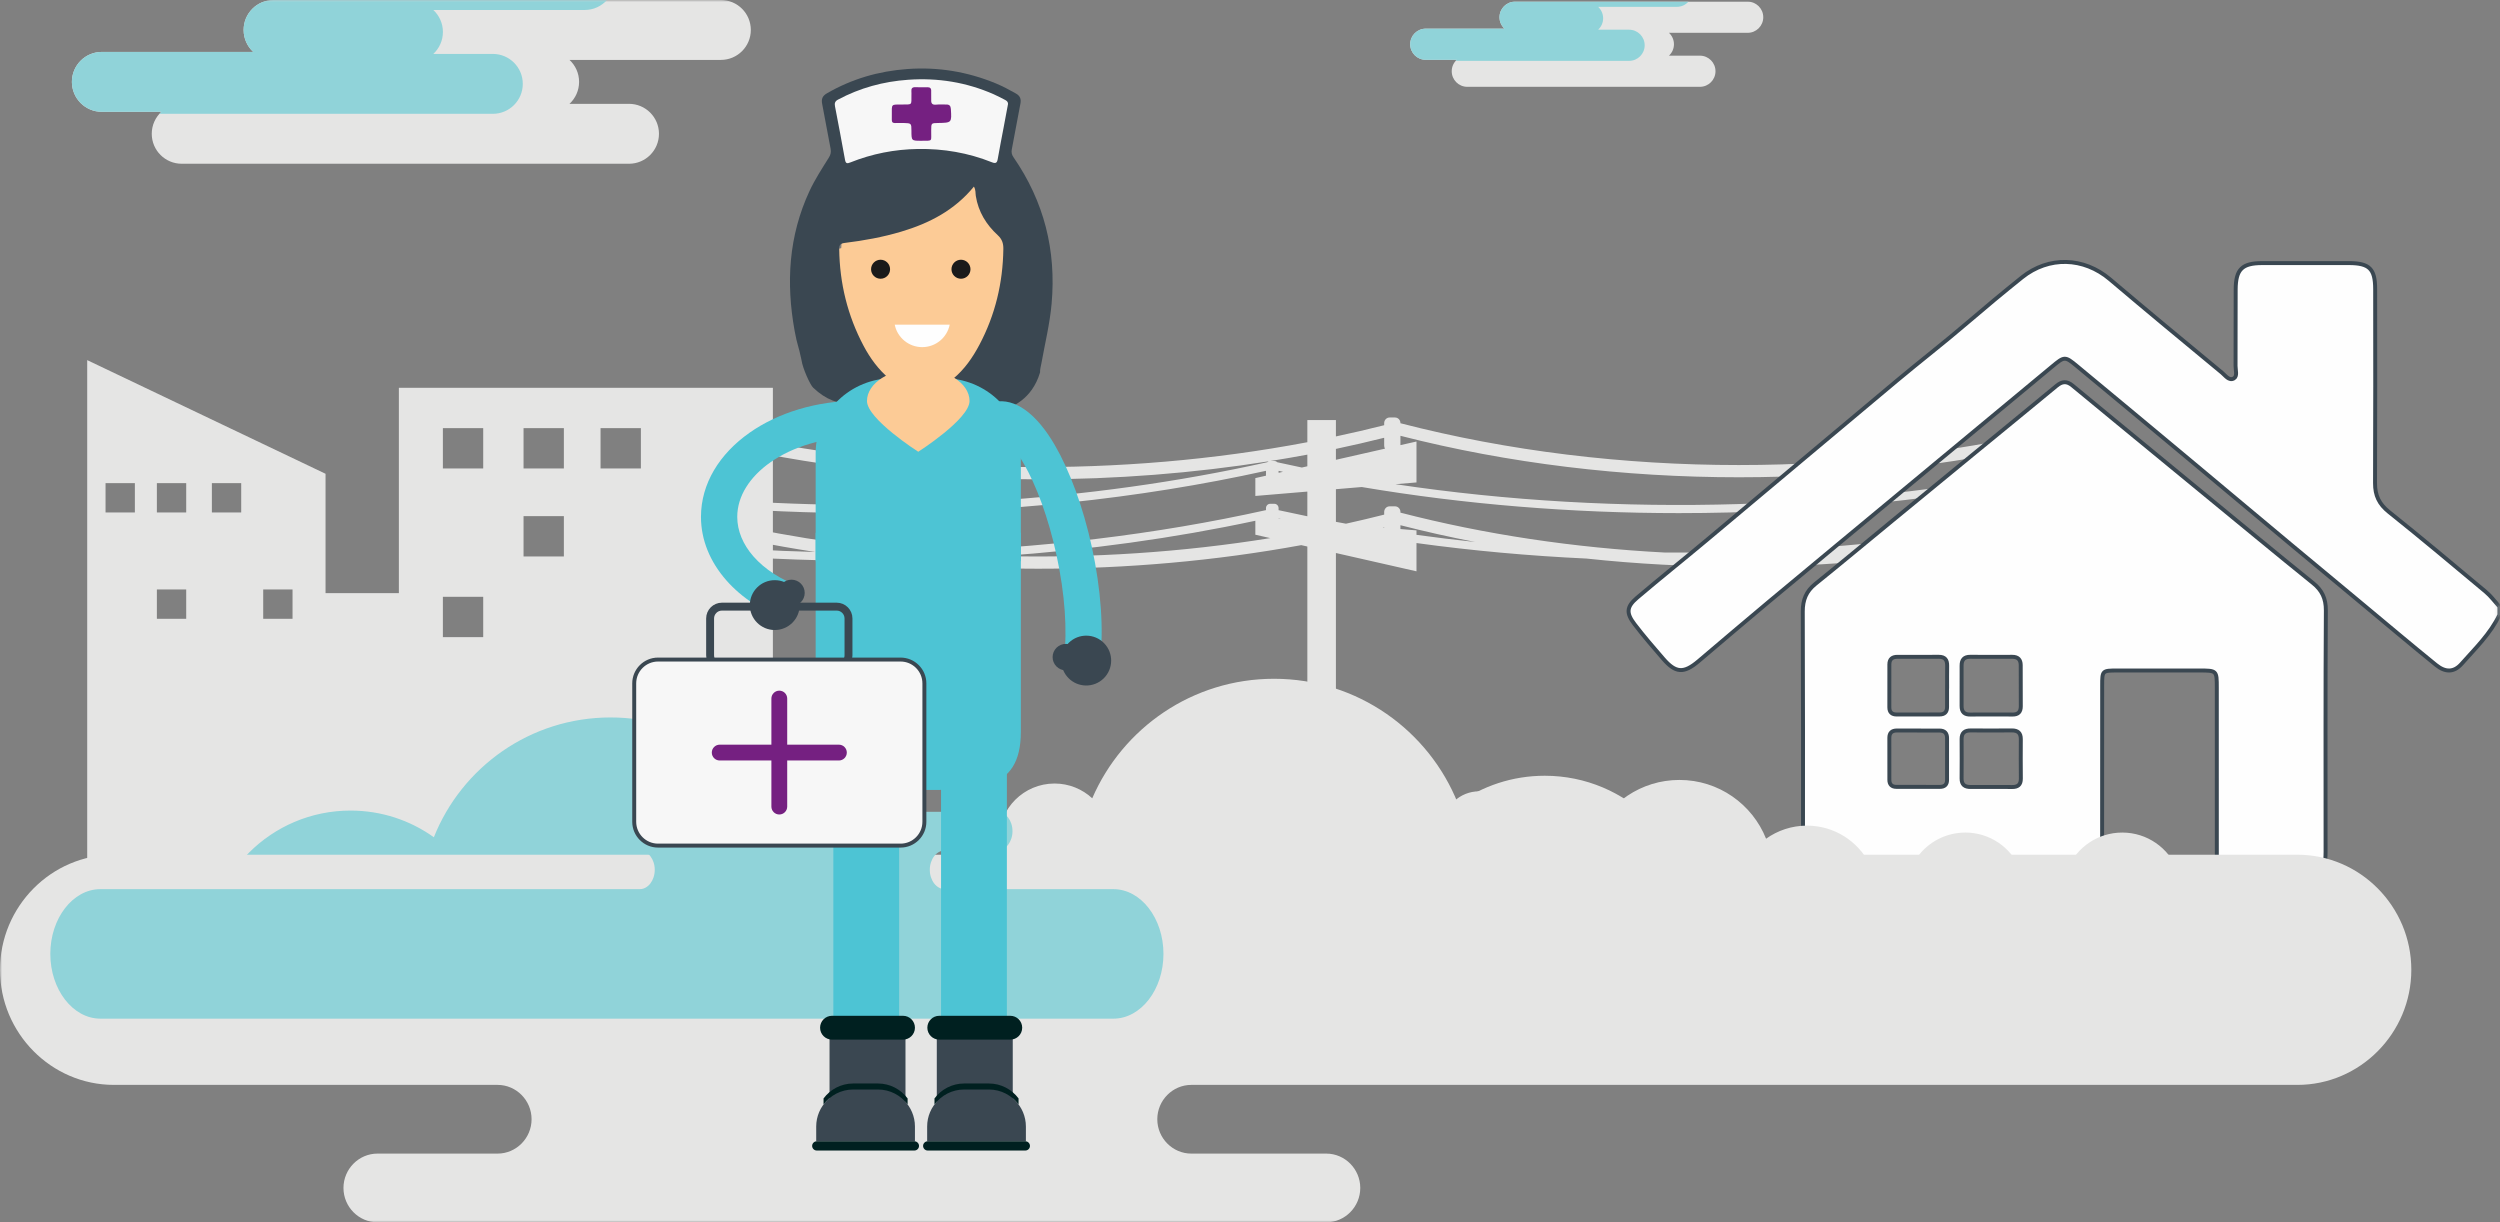 <?xml version="1.0" encoding="UTF-8"?>
<svg width="632px" height="309px" viewBox="0 0 632 309" version="1.1" xmlns="http://www.w3.org/2000/svg" xmlns:xlink="http://www.w3.org/1999/xlink">
    <rect x="0" y="0" width="632" height="309" fill="#808080" stroke="none"/>
    <!-- Generator: Sketch 53.2 (72643) - https://sketchapp.com -->
    <title>Group 54</title>
    <desc>Created with Sketch.</desc>
    <defs>
        <polygon id="path-1" points="0.001 0 631.865 0 631.865 308.998 0.001 308.998"></polygon>
    </defs>
    <g id="Symbols" stroke="none" stroke-width="1" fill="none" fill-rule="evenodd">
        <g id="banner/health_monitoring2" transform="translate(-9, 0)">
            <g id="Group-54" transform="translate(9, 0)">
                <mask id="mask-2" fill="white">
                    <use xlink:href="#path-1"></use>
                </mask>
                <g id="Clip-2"></g>
                <path d="M151.818,118.432 L162.014,118.432 L162.014,108.236 L151.818,108.236 L151.818,118.432 Z M132.352,140.679 L142.548,140.679 L142.548,130.483 L132.352,130.483 L132.352,140.679 Z M132.352,118.432 L142.548,118.432 L142.548,108.236 L132.352,108.236 L132.352,118.432 Z M66.539,156.438 L73.953,156.438 L73.953,149.022 L66.539,149.022 L66.539,156.438 Z M39.658,156.438 L47.074,156.438 L47.074,149.022 L39.658,149.022 L39.658,156.438 Z M53.562,129.556 L60.978,129.556 L60.978,122.141 L53.562,122.141 L53.562,129.556 Z M39.658,129.556 L47.074,129.556 L47.074,122.141 L39.658,122.141 L39.658,129.556 Z M26.681,129.556 L34.096,129.556 L34.096,122.141 L26.681,122.141 L26.681,129.556 Z M111.96,161.072 L122.156,161.072 L122.156,150.876 L111.96,150.876 L111.96,161.072 Z M111.96,118.432 L122.156,118.432 L122.156,108.236 L111.96,108.236 L111.96,118.432 Z M48.41,267.67 C38.632,258.439 29.793,248.225 22.046,237.189 L22.046,150.232 L22.046,91.041 L82.297,119.77 L82.297,149.948 L100.836,149.948 L100.836,98.04 L195.384,98.04 L195.384,197.223 L194.831,227.899 L48.41,267.67 Z" id="Fill-1" fill="#E5E5E4" mask="url(#mask-2)"></path>
                <path d="M253.145,140.568 C275.057,139.052 296.656,136.078 317.351,131.647 L317.351,135.175 C318.609,135.462 319.868,135.748 321.126,136.033 C298.934,139.616 275.982,141.128 253.145,140.568 L253.145,140.568 Z M323.227,131.074 C323.431,131.119 323.635,131.162 323.839,131.207 C323.635,131.19 323.431,131.172 323.227,131.156 L323.227,131.074 Z M329.11,118.192 C327.033,117.762 324.964,117.319 322.905,116.86 C322.713,116.668 322.453,116.547 322.164,116.547 L321.151,116.547 C324.281,116.047 327.399,115.513 330.497,114.931 L330.497,117.878 C330.035,117.982 329.572,118.088 329.11,118.192 L329.11,118.192 Z M323.227,119.529 L323.227,119.032 C323.599,119.114 323.972,119.194 324.344,119.275 C323.972,119.359 323.599,119.444 323.227,119.529 L323.227,119.529 Z M337.719,113.482 C341.824,112.617 345.893,111.678 349.922,110.668 L349.922,112.677 C349.922,112.95 350,113.202 350.129,113.418 C345.993,114.357 341.856,115.297 337.719,116.237 L337.719,113.482 Z M349.922,133.271 L349.922,133.395 C349.798,133.384 349.674,133.375 349.55,133.364 C349.674,133.333 349.798,133.302 349.922,133.271 L349.922,133.271 Z M354.032,132.774 C360.25,134.367 366.56,135.788 372.952,137.017 C367.969,136.492 363.013,135.887 358.087,135.208 L358.087,134.081 C356.736,133.966 355.384,133.853 354.032,133.74 L354.032,132.774 Z M328.956,137.812 C329.469,137.928 329.983,138.046 330.497,138.162 L330.497,237.413 L337.719,237.413 L337.719,139.802 C344.508,141.344 351.298,142.887 358.087,144.429 L358.087,137.283 C372.203,139.22 386.577,140.524 401.043,141.202 C413.788,142.57 426.694,143.259 439.601,143.259 C467.505,143.259 495.408,140.055 521.66,133.659 C522.007,132.312 522.344,130.964 522.664,129.616 C490.189,136.574 455.477,139.929 420.838,139.68 C398.004,138.492 375.428,135.131 354.032,129.597 L354.032,129.416 C354.032,128.635 353.418,128.002 352.663,128.002 L351.292,128.002 C350.536,128.002 349.922,128.635 349.922,129.416 L349.922,130.097 C346.726,130.907 343.506,131.674 340.261,132.391 C339.411,132.239 338.567,132.075 337.719,131.918 L337.719,123.668 L344.25,123.12 C370.241,127.511 397.331,129.716 424.426,129.716 C458.562,129.716 492.692,126.22 524.622,119.25 C524.675,118.843 524.731,118.437 524.778,118.031 C524.814,117.719 524.843,117.408 524.874,117.096 C470.319,129.1 409.243,130.875 352.765,122.405 C354.54,122.256 356.313,122.108 358.087,121.959 L358.087,111.61 C356.736,111.917 355.384,112.224 354.032,112.531 L354.032,110.171 C381.301,117.153 410.449,120.655 439.601,120.655 C468.76,120.655 497.913,117.152 525.186,110.167 C525.176,109.116 525.141,108.065 525.082,107.016 C470.611,121.088 408.495,121.08 354.032,106.994 L354.032,106.957 C354.032,106.176 353.418,105.543 352.663,105.543 L351.292,105.543 C350.536,105.543 349.922,106.176 349.922,106.957 L349.922,107.494 C345.894,108.514 341.824,109.46 337.719,110.332 L337.719,106.2 L330.497,106.2 L330.497,111.792 C283.362,120.739 232.135,120.139 185.544,110.005 C185.008,110.933 184.487,111.873 183.972,112.817 C209.202,118.382 235.799,121.17 262.399,121.17 C282.035,121.17 301.668,119.645 320.752,116.612 C320.612,116.663 320.484,116.742 320.376,116.845 C275.251,126.91 225.598,129.942 177.739,125.955 C177.473,126.603 177.207,127.267 176.94,127.948 C190.789,129.12 204.787,129.716 218.787,129.716 C253.299,129.716 287.805,126.145 320.037,119.021 L320.037,120.254 C319.141,120.457 318.247,120.66 317.351,120.864 L317.351,125.377 C321.733,125.008 326.115,124.641 330.497,124.273 L330.497,130.514 C328.062,130.019 325.637,129.507 323.227,128.972 L323.227,128.458 C323.227,127.852 322.75,127.361 322.164,127.361 L321.1,127.361 C320.513,127.361 320.037,127.852 320.037,128.458 L320.037,128.961 C292.13,135.161 262.5,138.677 232.637,139.507 C213.297,137.971 194.238,134.933 176.003,130.387 C175.65,131.33 175.294,132.299 174.94,133.293 C185.102,135.838 195.519,137.922 206.1,139.54 C195.161,139.261 184.252,138.617 173.443,137.619 C173.222,138.28 173,138.95 172.78,139.629 C187.981,141.048 203.383,141.758 218.787,141.758 C220.237,141.758 221.687,141.743 223.137,141.73 C236.115,143.089 249.256,143.773 262.399,143.773 C284.861,143.773 307.319,141.78 328.956,137.812 L328.956,137.812 Z" id="Fill-3" fill="#E5E5E4" mask="url(#mask-2)"></path>
                <path d="M485.144,184.682 L485.144,184.672 C483.264,184.672 481.384,184.671 479.504,184.672 C478.269,184.672 477.625,185.27 477.626,186.527 C477.628,190.07 477.622,193.613 477.631,197.155 C477.634,198.292 478.232,198.914 479.372,198.919 C483.059,198.936 486.746,198.935 490.433,198.924 C491.552,198.921 492.209,198.369 492.212,197.205 C492.223,193.662 492.218,190.119 492.215,186.577 C492.214,185.339 491.582,184.697 490.35,184.686 C488.615,184.671 486.879,184.682 485.144,184.682 M503.389,198.951 C505.122,198.951 506.856,198.92 508.587,198.959 C510.09,198.994 510.886,198.409 510.87,196.811 C510.834,193.49 510.842,190.168 510.861,186.847 C510.869,185.289 510.107,184.641 508.588,184.653 C505.123,184.68 501.657,184.677 498.191,184.655 C496.696,184.645 495.885,185.249 495.895,186.827 C495.915,190.148 495.92,193.469 495.891,196.79 C495.876,198.39 496.711,198.968 498.191,198.951 C499.923,198.929 501.657,198.945 503.389,198.951 M492.218,173.54 L492.233,173.54 C492.233,171.806 492.206,170.071 492.242,168.337 C492.273,166.843 491.703,166.022 490.099,166.036 C486.631,166.065 483.163,166.051 479.694,166.043 C478.39,166.039 477.633,166.591 477.631,167.966 C477.629,171.578 477.629,175.192 477.625,178.805 C477.623,180.071 478.277,180.633 479.514,180.629 C483.127,180.618 486.741,180.621 490.354,180.617 C491.598,180.616 492.216,179.982 492.217,178.743 C492.219,177.008 492.218,175.274 492.218,173.54 M503.343,180.629 C505.146,180.629 506.95,180.606 508.752,180.637 C510.209,180.661 510.863,179.961 510.857,178.536 C510.843,175.074 510.853,171.613 510.838,168.151 C510.833,166.746 510.138,166.035 508.697,166.04 C505.163,166.056 501.629,166.063 498.095,166.035 C496.532,166.022 495.882,166.781 495.892,168.291 C495.913,171.681 495.916,175.071 495.891,178.459 C495.879,180.022 496.626,180.676 498.151,180.641 C499.881,180.603 501.613,180.632 503.343,180.629 M581.322,224.569 L560.915,224.569 C560.263,223.434 560.414,222.182 560.414,220.961 C560.407,205.261 560.41,189.56 560.408,173.86 C560.408,169.504 560.406,169.503 555.951,169.502 C549.077,169.501 542.204,169.5 535.33,169.503 C531.439,169.505 531.431,169.51 531.429,173.328 C531.421,189.101 531.418,204.873 531.413,220.647 C531.412,222.019 531.519,223.419 530.524,224.569 L462.36,224.569 C460.032,223.84 457.866,222.899 456.836,220.432 C456.073,218.599 455.797,216.686 455.798,214.71 C455.799,194.667 455.832,174.624 455.741,154.582 C455.728,151.646 456.621,149.471 458.903,147.63 C465.373,142.414 471.754,137.089 478.173,131.811 C485.153,126.073 492.134,120.336 499.119,114.605 C506.045,108.919 512.994,103.259 519.894,97.541 C521.297,96.378 522.489,96.278 523.923,97.465 C532.274,104.376 540.656,111.25 549.029,118.136 C556.341,124.15 563.652,130.168 570.972,136.174 C575.554,139.933 580.133,143.696 584.752,147.409 C586.982,149.201 587.996,151.286 587.977,154.3 C587.846,174.632 587.91,194.964 587.907,215.297 C587.906,220.789 586.442,222.84 581.322,224.569" id="Fill-4" fill="#FEFEFE" mask="url(#mask-2)"></path>
                <path d="M485.144,184.682 L485.144,184.672 C483.264,184.672 481.384,184.671 479.504,184.672 C478.269,184.672 477.625,185.27 477.626,186.527 C477.628,190.07 477.622,193.613 477.631,197.155 C477.634,198.292 478.232,198.914 479.372,198.919 C483.059,198.936 486.746,198.935 490.433,198.924 C491.552,198.921 492.209,198.369 492.212,197.205 C492.223,193.662 492.218,190.119 492.215,186.577 C492.214,185.339 491.582,184.697 490.35,184.686 C488.615,184.671 486.879,184.682 485.144,184.682 Z M503.389,198.951 C505.122,198.951 506.856,198.92 508.587,198.959 C510.09,198.994 510.886,198.409 510.87,196.811 C510.834,193.49 510.842,190.168 510.861,186.847 C510.869,185.289 510.107,184.641 508.588,184.653 C505.123,184.68 501.657,184.677 498.191,184.655 C496.696,184.645 495.885,185.249 495.895,186.827 C495.915,190.148 495.92,193.469 495.891,196.79 C495.876,198.39 496.711,198.968 498.191,198.951 C499.923,198.929 501.657,198.945 503.389,198.951 Z M492.218,173.54 L492.233,173.54 C492.233,171.806 492.206,170.071 492.242,168.337 C492.273,166.843 491.703,166.022 490.099,166.036 C486.631,166.065 483.163,166.051 479.694,166.043 C478.39,166.039 477.633,166.591 477.631,167.966 C477.629,171.578 477.629,175.192 477.625,178.805 C477.623,180.071 478.277,180.633 479.514,180.629 C483.127,180.618 486.741,180.621 490.354,180.617 C491.598,180.616 492.216,179.982 492.217,178.743 C492.219,177.008 492.218,175.274 492.218,173.54 Z M503.343,180.629 C505.146,180.629 506.95,180.606 508.752,180.637 C510.209,180.661 510.863,179.961 510.857,178.536 C510.843,175.074 510.853,171.613 510.838,168.151 C510.833,166.746 510.138,166.035 508.697,166.04 C505.163,166.056 501.629,166.063 498.095,166.035 C496.532,166.022 495.882,166.781 495.892,168.291 C495.913,171.681 495.916,175.071 495.891,178.459 C495.879,180.022 496.626,180.676 498.151,180.641 C499.881,180.603 501.613,180.632 503.343,180.629 Z M581.322,224.569 L560.915,224.569 C560.263,223.434 560.414,222.182 560.414,220.961 C560.407,205.261 560.41,189.56 560.408,173.86 C560.408,169.504 560.406,169.503 555.951,169.502 C549.077,169.501 542.204,169.5 535.33,169.503 C531.439,169.505 531.431,169.51 531.429,173.328 C531.421,189.101 531.418,204.873 531.413,220.647 C531.412,222.019 531.519,223.419 530.524,224.569 L462.36,224.569 C460.032,223.84 457.866,222.899 456.836,220.432 C456.073,218.599 455.797,216.686 455.798,214.71 C455.799,194.667 455.832,174.624 455.741,154.582 C455.728,151.646 456.621,149.471 458.903,147.63 C465.373,142.414 471.754,137.089 478.173,131.811 C485.153,126.073 492.134,120.336 499.119,114.605 C506.045,108.919 512.994,103.259 519.894,97.541 C521.297,96.378 522.489,96.278 523.923,97.465 C532.274,104.376 540.656,111.25 549.029,118.136 C556.341,124.15 563.652,130.168 570.972,136.174 C575.554,139.933 580.133,143.696 584.752,147.409 C586.982,149.201 587.996,151.286 587.977,154.3 C587.846,174.632 587.91,194.964 587.907,215.297 C587.906,220.789 586.442,222.84 581.322,224.569 Z" id="Stroke-5" stroke="#3A4751" mask="url(#mask-2)"></path>
                <path d="M631.865,155.428 C629.569,160.253 625.737,163.915 622.28,167.831 C620.365,170.002 618.193,170.022 615.832,168.109 C609.62,163.077 603.513,157.914 597.365,152.803 C591.218,147.693 585.064,142.592 578.928,137.47 C570.479,130.418 562.052,123.34 553.6,116.29 C544.093,108.362 534.585,100.436 525.048,92.543 C521.995,90.015 521.896,90.076 518.769,92.672 C506.067,103.219 493.358,113.757 480.651,124.301 C469.541,133.523 458.416,142.73 447.325,151.979 C441.318,156.99 435.373,162.074 429.404,167.127 C425.668,170.29 423.637,170.196 420.471,166.543 C417.993,163.685 415.517,160.814 413.221,157.811 C411.058,154.987 411.166,153.404 413.824,151.137 C419.579,146.232 425.498,141.521 431.298,136.666 C447.385,123.202 463.428,109.687 479.524,96.233 C485.392,91.327 491.45,86.641 497.257,81.664 C501.827,77.747 506.452,73.901 511.146,70.136 C517.913,64.707 526.754,64.975 533.38,70.593 C542.755,78.543 552.226,86.38 561.702,94.209 C562.557,94.915 563.499,96.353 564.701,95.668 C565.672,95.115 565.141,93.595 565.148,92.51 C565.184,86.055 565.138,79.6 565.179,73.145 C565.213,68.081 566.799,66.523 571.851,66.51 C579.168,66.49 586.484,66.491 593.799,66.509 C598.99,66.522 600.437,67.948 600.441,73.069 C600.452,89.422 600.49,105.776 600.409,122.128 C600.391,125.238 601.423,127.421 603.895,129.397 C612.155,135.999 620.26,142.796 628.37,149.582 C629.677,150.674 630.707,152.094 631.865,153.362 L631.865,155.428 Z" id="Fill-6" fill="#FEFEFE" mask="url(#mask-2)"></path>
                <path d="M631.865,155.428 C629.569,160.253 625.737,163.915 622.28,167.831 C620.365,170.002 618.193,170.022 615.832,168.109 C609.62,163.077 603.513,157.914 597.365,152.803 C591.218,147.693 585.064,142.592 578.928,137.47 C570.479,130.418 562.052,123.34 553.6,116.29 C544.093,108.362 534.585,100.436 525.048,92.543 C521.995,90.015 521.896,90.076 518.769,92.672 C506.067,103.219 493.358,113.757 480.651,124.301 C469.541,133.523 458.416,142.73 447.325,151.979 C441.318,156.99 435.373,162.074 429.404,167.127 C425.668,170.29 423.637,170.196 420.471,166.543 C417.993,163.685 415.517,160.814 413.221,157.811 C411.058,154.987 411.166,153.404 413.824,151.137 C419.579,146.232 425.498,141.521 431.298,136.666 C447.385,123.202 463.428,109.687 479.524,96.233 C485.392,91.327 491.45,86.641 497.257,81.664 C501.827,77.747 506.452,73.901 511.146,70.136 C517.913,64.707 526.754,64.975 533.38,70.593 C542.755,78.543 552.226,86.38 561.702,94.209 C562.557,94.915 563.499,96.353 564.701,95.668 C565.672,95.115 565.141,93.595 565.148,92.51 C565.184,86.055 565.138,79.6 565.179,73.145 C565.213,68.081 566.799,66.523 571.851,66.51 C579.168,66.49 586.484,66.491 593.799,66.509 C598.99,66.522 600.437,67.948 600.441,73.069 C600.452,89.422 600.49,105.776 600.409,122.128 C600.391,125.238 601.423,127.421 603.895,129.397 C612.155,135.999 620.26,142.796 628.37,149.582 C629.677,150.674 630.707,152.094 631.865,153.362 L631.865,155.428 Z" id="Stroke-7" stroke="#3A4751" mask="url(#mask-2)"></path>
                <path d="M565.295,233.657 L567.365,233.657 C567.973,232.268 568.314,230.735 568.314,229.122 C568.314,222.875 563.249,217.811 557.002,217.811 C554.553,217.811 552.285,218.59 550.433,219.914 C548.231,214.382 542.826,210.47 536.509,210.47 C530.344,210.47 525.049,214.196 522.75,219.518 C522.001,218.824 520.998,218.4 519.896,218.4 C518.595,218.4 517.445,219.004 516.675,219.932 C515.903,219.004 514.754,218.4 513.453,218.4 C512.351,218.4 511.348,218.824 510.599,219.518 C508.3,214.196 503.005,210.47 496.84,210.47 C490.523,210.47 485.118,214.382 482.916,219.914 C481.064,218.59 478.797,217.811 476.347,217.811 C475.051,217.811 473.81,218.04 472.65,218.441 C469.704,212.676 463.722,208.72 456.803,208.72 C452.947,208.72 449.379,209.946 446.464,212.029 C442.998,203.323 434.494,197.169 424.553,197.169 C414.85,197.169 406.517,203.031 402.9,211.406 C401.72,210.314 400.143,209.647 398.408,209.647 C394.752,209.647 391.789,212.61 391.789,216.265 C391.789,216.988 391.918,217.678 392.134,218.33 C389.397,215.858 385.867,214.245 381.973,213.917 C382.752,212.559 383.2,210.986 383.2,209.309 C383.2,204.192 379.053,200.044 373.936,200.044 C371.507,200.044 369.299,200.978 367.647,202.507 C362.583,190.781 350.917,182.574 337.333,182.574 C323.415,182.574 311.509,191.189 306.657,203.379 C302.577,200.462 297.581,198.746 292.184,198.746 C280.194,198.746 270.191,207.215 267.808,218.494 C267.525,218.434 267.233,218.4 266.932,218.4 C265.83,218.4 264.827,218.824 264.078,219.518 C261.779,214.196 256.484,210.47 250.319,210.47 C244.002,210.47 238.598,214.382 236.396,219.914 C234.543,218.59 232.275,217.811 229.826,217.811 C227.203,217.811 224.795,218.712 222.877,220.21 C222.117,219.118 220.858,218.4 219.426,218.4 C218.323,218.4 217.321,218.824 216.571,219.518 C214.273,214.196 208.978,210.47 202.813,210.47 C196.495,210.47 191.091,214.382 188.889,219.914 C187.037,218.59 184.77,217.811 182.319,217.811 C176.073,217.811 171.009,222.875 171.009,229.122 C171.009,230.735 171.349,232.268 171.957,233.656 L169.99,233.656 C163.96,233.656 159.026,238.59 159.026,244.62 L576.249,244.62 C576.249,238.593 571.32,233.662 565.295,233.657" id="Fill-8" fill="#E5E5E4" mask="url(#mask-2)"></path>
                <path d="M390.507,196.109 C382.325,196.109 374.753,198.71 368.569,203.13 C361.212,184.655 343.167,171.595 322.069,171.595 C301.479,171.595 283.796,184.036 276.12,201.808 C273.615,199.493 270.269,198.075 266.587,198.075 C258.831,198.075 252.543,204.363 252.543,212.12 C252.543,214.663 253.223,217.046 254.405,219.103 C240.915,220.242 230.319,231.546 230.319,245.33 C230.319,246.588 230.438,247.815 230.608,249.025 L425.115,249.025 C427.146,244.388 428.281,239.269 428.281,233.882 C428.281,213.021 411.369,196.109 390.507,196.109" id="Fill-9" fill="#E5E5E4" mask="url(#mask-2)"></path>
                <path d="M88.611,204.912 C96.468,204.912 103.741,207.41 109.68,211.656 C116.745,193.912 134.076,181.371 154.338,181.371 C174.112,181.371 191.093,193.317 198.465,210.387 C200.872,208.162 204.086,206.801 207.621,206.801 C215.07,206.801 221.109,212.84 221.109,220.289 C221.109,222.731 220.457,225.02 219.32,226.996 C232.276,228.09 242.453,238.946 242.453,252.183 C242.453,253.391 242.339,254.57 242.175,255.732 L55.374,255.732 C53.423,251.28 52.333,246.363 52.333,241.189 C52.333,221.155 68.575,204.912 88.611,204.912" id="Fill-10" fill="#90D3D9" mask="url(#mask-2)"></path>
                <path d="M182.236,-0 L69.157,-0 C64.974,-0 61.585,3.39 61.585,7.572 C61.585,9.767 62.519,11.742 64.01,13.125 L25.742,13.125 C21.56,13.125 18.17,16.516 18.17,20.698 C18.17,24.88 21.56,28.27 25.742,28.27 L40.789,28.27 C39.297,29.653 38.362,31.628 38.362,33.823 C38.362,38.005 41.753,41.396 45.934,41.396 L159.014,41.396 C163.197,41.396 166.587,38.005 166.587,33.823 C166.587,29.641 163.197,26.25 159.014,26.25 L143.968,26.25 C145.46,24.868 146.394,22.892 146.394,20.698 C146.394,18.503 145.46,16.528 143.968,15.145 L182.236,15.145 C186.419,15.145 189.808,11.754 189.808,7.572 C189.808,3.39 186.419,-0 182.236,-0" id="Fill-11" fill="#E5E5E4" mask="url(#mask-2)"></path>
                <path d="M69.157,-0 C64.974,-0 61.585,3.39 61.585,7.572 C61.585,9.767 62.519,11.742 64.011,13.125 L25.742,13.125 C21.56,13.125 18.17,16.516 18.17,20.698 C18.17,24.88 21.56,28.27 25.742,28.27 L40.789,28.27 C40.616,28.43 40.451,28.599 40.294,28.775 L124.589,28.775 C128.771,28.775 132.161,25.384 132.161,21.203 C132.161,17.021 128.771,13.63 124.589,13.63 L109.543,13.63 C111.034,12.247 111.969,10.271 111.969,8.077 C111.969,5.882 111.034,3.907 109.543,2.524 L147.81,2.524 C150.053,2.524 152.067,1.549 153.453,-0 L69.157,-0 Z" id="Fill-12" fill="#90D3D9" mask="url(#mask-2)"></path>
                <path d="M580.784,216.073 L28.799,216.073 C12.96,216.073 0.001,229.165 0.001,245.167 C0.001,261.168 12.96,274.26 28.799,274.26 L125.787,274.26 C130.514,274.26 134.383,278.168 134.383,282.944 C134.383,287.721 130.514,291.629 125.787,291.629 L95.425,291.629 C90.697,291.629 86.829,295.536 86.829,300.313 C86.829,305.09 90.697,308.998 95.425,308.998 L335.277,308.998 C340.007,308.998 343.875,305.09 343.875,300.313 C343.875,295.536 340.007,291.629 335.277,291.629 L301.163,291.629 C296.433,291.629 292.565,287.721 292.565,282.944 C292.565,278.168 296.433,274.26 301.163,274.26 L580.784,274.26 C596.624,274.26 609.582,261.168 609.582,245.167 C609.582,229.165 596.624,216.073 580.784,216.073" id="Fill-13" fill="#E5E5E4" mask="url(#mask-2)"></path>
                <path d="M25.379,257.516 L281.464,257.516 C288.427,257.516 294.123,250.15 294.123,241.146 C294.123,232.143 288.427,224.777 281.464,224.777 L238.831,224.777 C236.753,224.777 235.053,222.578 235.053,219.89 C235.053,217.203 236.753,215.003 238.831,215.003 L252.178,215.003 C254.256,215.003 255.956,212.805 255.956,210.118 L255.956,210.117 C255.956,207.429 254.256,205.231 252.178,205.231 L146.745,205.231 C144.667,205.231 142.967,207.429 142.967,210.117 L142.967,210.118 C142.967,212.805 144.667,215.003 146.745,215.003 L161.742,215.003 C163.82,215.003 165.521,217.203 165.521,219.89 C165.521,222.578 163.82,224.777 161.742,224.777 L25.379,224.777 C18.416,224.777 12.72,232.143 12.72,241.146 C12.72,250.15 18.416,257.516 25.379,257.516" id="Fill-14" fill="#90D3D9" mask="url(#mask-2)"></path>
                <path d="M254,57.583 C253.945,57.027 254.192,56.548 254.55,56.513 C254.908,56.478 255.242,56.9 255.297,57.457 C255.352,58.012 255.104,58.492 254.747,58.526 C254.389,58.562 254.055,58.139 254,57.583" id="Fill-15" fill="#F7F7F7" mask="url(#mask-2)"></path>
                <path d="M252.929,61.831 C252.9,61.273 253.167,60.806 253.527,60.787 C253.886,60.768 254.201,61.206 254.231,61.763 C254.259,62.321 253.991,62.789 253.632,62.807 C253.273,62.826 252.958,62.389 252.929,61.831" id="Fill-16" fill="#F7F7F7" mask="url(#mask-2)"></path>
                <path d="M231.161,97.956 L231.161,97.956 C219.859,97.271 211.173,87.463 211.857,76.162 L212.846,59.862 C213.531,48.56 223.339,39.873 234.641,40.558 C245.944,41.243 254.631,51.051 253.945,62.353 L252.957,78.653 C252.272,89.955 242.464,98.641 231.161,97.956" id="Fill-17" fill="#FCCB96" mask="url(#mask-2)"></path>
                <path d="M222.608,65.66 C221.281,65.66 220.206,66.736 220.206,68.063 C220.206,69.39 221.281,70.466 222.608,70.466 C223.935,70.466 225.011,69.39 225.011,68.063 C225.011,66.736 223.935,65.66 222.608,65.66" id="Fill-18" fill="#1A1A1A" mask="url(#mask-2)"></path>
                <path d="M242.934,65.66 C241.607,65.66 240.532,66.736 240.532,68.063 C240.532,69.39 241.607,70.466 242.934,70.466 C244.261,70.466 245.337,69.39 245.337,68.063 C245.337,66.736 244.261,65.66 242.934,65.66" id="Fill-19" fill="#1A1A1A" mask="url(#mask-2)"></path>
                <path d="M251.928,69.573 L251.928,76.51 C255.76,76.51 258.866,73.404 258.866,69.573 C258.866,65.741 255.76,62.636 251.928,62.636 L251.928,69.573 Z" id="Fill-20" fill="#FCCB96" mask="url(#mask-2)"></path>
                <path d="M213.873,69.573 L213.873,76.51 C210.041,76.51 206.936,73.404 206.936,69.573 C206.936,65.741 210.041,62.636 213.873,62.636 L213.873,69.573 Z" id="Fill-21" fill="#FCCB96" mask="url(#mask-2)"></path>
                <path d="M246.203,47.171 C241.316,53.154 234.934,56.444 227.822,58.563 C223.145,59.955 218.365,60.823 213.535,61.413 C212.44,61.547 212.14,61.938 212.153,62.99 C212.269,71.627 214.265,79.788 218.311,87.421 C219.978,90.565 222.057,93.42 224.815,95.725 C229.987,100.047 235.724,100.051 240.93,95.773 C243.814,93.401 245.892,90.382 247.604,87.149 C251.606,79.591 253.533,71.487 253.647,62.932 C253.666,61.502 253.311,60.45 252.226,59.452 C249.314,56.772 247.317,53.527 246.683,49.54 C246.566,48.802 246.705,48.012 246.203,47.171 M216.218,102.549 C211.694,101.936 208.955,101.204 205.554,97.993 C204.808,97.29 202.912,93.139 202.625,91.052 C201.786,87.001 201.567,87.403 200.891,83.689 C198.678,71.525 199.359,59.66 204.642,48.297 C206.016,45.34 207.81,42.608 209.53,39.845 C209.996,39.097 210.145,38.456 209.976,37.6 C209.231,33.814 208.576,30.009 207.834,26.222 C207.599,25.025 207.931,24.241 208.997,23.621 C215.302,19.955 222.102,17.982 229.361,17.452 C237.125,16.886 244.583,18.119 251.765,21.088 C253.515,21.811 255.174,22.713 256.824,23.639 C257.913,24.251 258.186,25.066 257.953,26.254 C257.202,30.08 256.536,33.923 255.787,37.75 C255.635,38.529 255.774,39.121 256.222,39.768 C263.933,50.936 267.058,63.282 265.846,76.795 C265.388,81.902 264.159,86.856 263.262,91.877 C263.128,92.628 262.879,93.395 262.932,94.137 C260.79,101.295 255.581,102.614 254.391,103.657" id="Fill-22" fill="#3A4751" mask="url(#mask-2)"></path>
                <polygon id="Fill-23" fill="#4DC4D4" mask="url(#mask-2)" points="237.898 260.587 254.538 260.587 254.538 175.56 237.898 175.56"></polygon>
                <polygon id="Fill-24" fill="#3A4751" mask="url(#mask-2)" points="236.822 279.205 256.022 279.205 256.022 258.834 236.822 258.834"></polygon>
                <path d="M234.433,259.804 L234.433,259.804 C234.433,258.141 235.782,256.792 237.445,256.792 L255.399,256.792 C257.063,256.792 258.412,258.141 258.412,259.804 C258.412,261.468 257.063,262.817 255.399,262.817 L237.445,262.817 C235.782,262.817 234.433,261.468 234.433,259.804" id="Fill-25" fill="#002020" mask="url(#mask-2)"></path>
                <polygon id="Fill-26" fill="#4DC4D4" mask="url(#mask-2)" points="210.669 260.587 227.31 260.587 227.31 175.56 210.669 175.56"></polygon>
                <path d="M238.386,95.594 L225.885,95.594 C215.013,95.594 206.199,104.062 206.199,114.508 L206.199,141.886 L258.071,141.886 L258.071,114.508 C258.071,104.062 249.258,95.594 238.386,95.594" id="Fill-27" fill="#4DC4D4" mask="url(#mask-2)"></path>
                <path d="M206.2,185.012 C206.2,200.488 217.811,199.687 232.136,199.687 C246.459,199.687 258.07,200.488 258.07,185.012 L258.07,134.694 L206.2,134.694 L206.2,185.012 Z" id="Fill-28" fill="#4DC4D4" mask="url(#mask-2)"></path>
                <polygon id="Fill-29" fill="#3A4751" mask="url(#mask-2)" points="209.707 279.205 228.907 279.205 228.907 258.834 209.707 258.834"></polygon>
                <path d="M207.319,259.804 L207.319,259.804 C207.319,258.141 208.668,256.792 210.331,256.792 L228.285,256.792 C229.948,256.792 231.297,258.141 231.297,259.804 C231.297,261.468 229.948,262.817 228.285,262.817 L210.331,262.817 C208.668,262.817 207.319,261.468 207.319,259.804" id="Fill-30" fill="#002020" mask="url(#mask-2)"></path>
                <path d="M245.098,101.377 C245.098,105.926 232.135,114.207 232.135,114.207 C232.135,114.207 219.173,105.926 219.173,101.377 C219.173,96.827 224.976,93.139 232.135,93.139 C239.294,93.139 245.098,96.827 245.098,101.377" id="Fill-31" fill="#FCCB96" mask="url(#mask-2)"></path>
                <path d="M243.735,275.429 L249.996,275.429 C255.138,275.429 259.346,279.637 259.346,284.78 L259.346,288.518 L234.384,288.518 L234.384,284.78 C234.384,279.637 238.592,275.429 243.735,275.429" id="Fill-32" fill="#3A4751" mask="url(#mask-2)"></path>
                <path d="M215.688,275.429 L221.949,275.429 C227.091,275.429 231.298,279.637 231.298,284.78 L231.298,288.518 L206.337,288.518 L206.337,284.78 C206.337,279.637 210.545,275.429 215.688,275.429" id="Fill-33" fill="#3A4751" mask="url(#mask-2)"></path>
                <path d="M231.157,288.518 L206.478,288.518 C205.835,288.518 205.31,289.042 205.31,289.685 L205.31,289.686 C205.31,290.329 205.835,290.854 206.478,290.854 L231.157,290.854 C231.8,290.854 232.326,290.329 232.326,289.686 L232.326,289.685 C232.326,289.042 231.8,288.518 231.157,288.518" id="Fill-34" fill="#002020" mask="url(#mask-2)"></path>
                <path d="M221.949,273.907 C225.009,273.907 227.736,275.395 229.444,277.683 L229.444,279.205 C227.736,276.918 225.009,275.428 221.949,275.428 L215.688,275.428 C212.63,275.428 209.902,276.918 208.193,279.205 L208.193,277.683 C209.902,275.395 212.63,273.907 215.688,273.907 L221.949,273.907 Z" id="Fill-35" fill="#002020" mask="url(#mask-2)"></path>
                <path d="M259.204,288.518 L234.525,288.518 C233.883,288.518 233.357,289.042 233.357,289.685 L233.357,289.686 C233.357,290.329 233.883,290.854 234.525,290.854 L259.204,290.854 C259.847,290.854 260.372,290.329 260.372,289.686 L260.372,289.685 C260.372,289.042 259.847,288.518 259.204,288.518" id="Fill-36" fill="#002020" mask="url(#mask-2)"></path>
                <path d="M249.995,273.907 C253.055,273.907 255.782,275.395 257.491,277.683 L257.491,279.205 C255.782,276.918 253.055,275.428 249.995,275.428 L243.735,275.428 C240.676,275.428 237.948,276.918 236.239,279.205 L236.239,277.683 C237.948,275.395 240.676,273.907 243.735,273.907 L249.995,273.907 Z" id="Fill-37" fill="#002020" mask="url(#mask-2)"></path>
                <path d="M268.979,166.187 C269.418,162.87 269.471,158.863 269.16,154.46 C268.846,150.031 268.147,145.219 267.084,140.322 C265.038,130.89 261.998,122.703 258.74,117.091 C256.286,112.865 254.255,110.362 253.233,110.583 L251.288,101.623 C256.641,100.461 262.12,104.708 266.653,112.515 C270.381,118.936 273.806,128.064 276.044,138.376 C277.184,143.627 277.94,148.877 278.289,153.798 C278.639,158.746 278.562,163.38 278.035,167.374 L268.979,166.187 Z" id="Fill-38" fill="#4DC4D4" mask="url(#mask-2)"></path>
                <path d="M199.628,157.108 C192.945,154.734 187.447,151.083 183.58,146.665 C179.489,141.988 177.207,136.476 177.207,130.667 C177.207,122.242 181.899,114.73 189.482,109.397 C196.601,104.391 206.348,101.296 217.037,101.296 L217.037,110.465 C208.262,110.465 200.387,112.918 194.748,116.882 C189.576,120.519 186.377,125.401 186.377,130.667 C186.377,134.21 187.838,137.654 190.458,140.648 C193.304,143.899 197.484,146.632 202.673,148.476 L199.628,157.108 Z" id="Fill-39" fill="#4DC4D4" mask="url(#mask-2)"></path>
                <path d="M195.86,146.666 C199.34,146.666 202.162,149.487 202.162,152.969 C202.162,156.449 199.34,159.27 195.86,159.27 C192.38,159.27 189.558,156.449 189.558,152.969 C189.558,149.487 192.38,146.666 195.86,146.666" id="Fill-40" fill="#3A4751" mask="url(#mask-2)"></path>
                <path d="M200.086,146.543 C201.933,146.543 203.431,148.041 203.431,149.888 C203.431,151.735 201.933,153.232 200.086,153.232 C198.238,153.232 196.74,151.735 196.74,149.888 C196.74,148.041 198.238,146.543 200.086,146.543" id="Fill-41" fill="#3A4751" mask="url(#mask-2)"></path>
                <path d="M270.089,171.397 C267.659,168.905 267.708,164.915 270.2,162.484 C272.692,160.054 276.682,160.103 279.111,162.595 C281.542,165.087 281.492,169.077 279.001,171.506 C276.509,173.938 272.519,173.887 270.089,171.397" id="Fill-42" fill="#3A4751" mask="url(#mask-2)"></path>
                <path d="M267.05,168.457 C265.76,167.135 265.786,165.017 267.109,163.727 C268.432,162.436 270.549,162.464 271.838,163.785 C273.128,165.108 273.103,167.226 271.78,168.516 C270.458,169.805 268.34,169.779 267.05,168.457" id="Fill-43" fill="#3A4751" mask="url(#mask-2)"></path>
                <path d="M211.508,153.356 L182.507,153.356 C180.855,153.356 179.516,154.695 179.516,156.346 L179.516,165.685 C179.516,167.337 180.855,168.677 182.507,168.677 L211.508,168.677 C213.16,168.677 214.499,167.337 214.499,165.685 L214.499,156.346 C214.499,154.695 213.16,153.356 211.508,153.356 Z" id="Stroke-44" stroke="#3A4751" stroke-width="2" mask="url(#mask-2)"></path>
                <path d="M227.659,213.77 L166.357,213.77 C163.029,213.77 160.331,211.072 160.331,207.744 L160.331,172.761 C160.331,169.433 163.029,166.735 166.357,166.735 L227.659,166.735 C230.987,166.735 233.685,169.433 233.685,172.761 L233.685,207.744 C233.685,211.072 230.987,213.77 227.659,213.77" id="Fill-45" fill="#F7F7F7" mask="url(#mask-2)"></path>
                <path d="M227.659,213.77 L166.357,213.77 C163.029,213.77 160.331,211.072 160.331,207.744 L160.331,172.761 C160.331,169.433 163.029,166.735 166.357,166.735 L227.659,166.735 C230.987,166.735 233.685,169.433 233.685,172.761 L233.685,207.744 C233.685,211.072 230.987,213.77 227.659,213.77 Z" id="Stroke-46" stroke="#3A4751" mask="url(#mask-2)"></path>
                <path d="M195.007,188.252 L195.007,176.598 C195.007,175.493 195.903,174.598 197.007,174.598 C198.112,174.598 199.007,175.493 199.007,176.598 L199.007,188.252 L212.073,188.252 C213.177,188.252 214.073,189.147 214.073,190.252 C214.073,191.357 213.177,192.252 212.073,192.252 L199.007,192.252 L199.007,203.906 C199.007,205.01 198.112,205.906 197.007,205.906 C195.903,205.906 195.007,205.01 195.007,203.906 L195.007,192.252 L181.943,192.252 C180.838,192.252 179.943,191.357 179.943,190.252 C179.943,189.147 180.838,188.252 181.943,188.252 L195.007,188.252 Z" id="Combined-Shape" fill="#752081" fill-rule="nonzero" mask="url(#mask-2)"></path>
                <path d="M226.187,82.084 C226.844,85.32 229.706,87.756 233.135,87.756 C236.566,87.756 239.427,85.32 240.084,82.084 L226.187,82.084 Z" id="Fill-49" fill="#FEFEFE" mask="url(#mask-2)"></path>
                <path d="M254.819,26.337 C254.867,25.741 254.491,25.459 254.035,25.232 C253.099,24.765 252.182,24.256 251.227,23.835 C244.32,20.794 237.093,19.634 229.575,20.165 C223.31,20.607 217.388,22.218 211.84,25.186 C211.095,25.584 210.934,26.088 211.083,26.86 C211.947,31.361 212.81,35.862 213.616,40.373 C213.793,41.361 214.13,41.4 214.977,41.06 C220.446,38.873 226.125,37.755 232.027,37.661 C238.507,37.559 244.759,38.623 250.773,41.029 C251.725,41.41 252.061,41.164 252.227,40.205 C252.686,37.551 253.213,34.91 253.71,32.263 C254.081,30.288 254.449,28.311 254.819,26.337" id="Fill-50" fill="#F7F7F7" mask="url(#mask-2)"></path>
                <path d="M232.883,35.589 C230.417,35.589 230.417,35.589 230.41,33.078 C230.404,31.166 230.395,31.154 228.466,31.091 C228.145,31.081 227.823,31.085 227.502,31.093 C225.17,31.152 225.461,31.236 225.453,29.025 C225.444,26.222 225.215,26.429 228.055,26.422 C230.691,26.414 230.388,26.594 230.41,24.102 C230.413,23.78 230.436,23.456 230.403,23.137 C230.326,22.383 230.593,22.009 231.405,22.041 C232.409,22.081 233.415,22.064 234.419,22.052 C235.117,22.044 235.45,22.314 235.404,23.061 C235.361,23.781 235.455,24.509 235.412,25.229 C235.356,26.161 235.678,26.556 236.664,26.452 C237.499,26.363 238.351,26.441 239.194,26.421 C239.987,26.402 240.328,26.736 240.38,27.559 C240.597,31.034 240.616,31.032 237.127,31.092 C235.423,31.122 235.416,31.129 235.409,32.889 C235.409,32.97 235.411,33.05 235.409,33.131 C235.35,35.827 235.948,35.568 232.883,35.589" id="Fill-51" fill="#752081" mask="url(#mask-2)"></path>
                <path d="M441.815,0.42 L383.009,0.42 C380.835,0.42 379.072,2.183 379.072,4.358 C379.072,5.499 379.557,6.526 380.334,7.246 L360.432,7.246 C358.257,7.246 356.495,9.009 356.495,11.184 C356.495,13.358 358.257,15.121 360.432,15.121 L368.257,15.121 C367.481,15.84 366.996,16.868 366.996,18.009 C366.996,20.184 368.758,21.947 370.933,21.947 L429.739,21.947 C431.914,21.947 433.676,20.184 433.676,18.009 C433.676,15.835 431.914,14.071 429.739,14.071 L421.914,14.071 C422.69,13.352 423.175,12.325 423.175,11.184 C423.175,10.042 422.69,9.015 421.914,8.296 L441.815,8.296 C443.99,8.296 445.753,6.533 445.753,4.358 C445.753,2.183 443.99,0.42 441.815,0.42" id="Fill-52" fill="#E5E5E4" mask="url(#mask-2)"></path>
                <path d="M383.009,0.42 C380.834,0.42 379.071,2.183 379.071,4.358 C379.071,5.499 379.557,6.526 380.333,7.246 L360.432,7.246 C358.257,7.246 356.494,9.009 356.494,11.184 C356.494,13.358 358.257,15.121 360.432,15.121 L368.257,15.121 C368.167,15.205 368.081,15.293 367.999,15.384 L411.836,15.384 C414.011,15.384 415.774,13.621 415.774,11.446 C415.774,9.271 414.011,7.508 411.836,7.508 L404.011,7.508 C404.786,6.789 405.273,5.762 405.273,4.62 C405.273,3.479 404.786,2.452 404.011,1.732 L423.912,1.732 C425.078,1.732 426.125,1.225 426.846,0.42 L383.009,0.42 Z" id="Fill-53" fill="#90D3D9" mask="url(#mask-2)"></path>
            </g>
        </g>
    </g>
</svg>